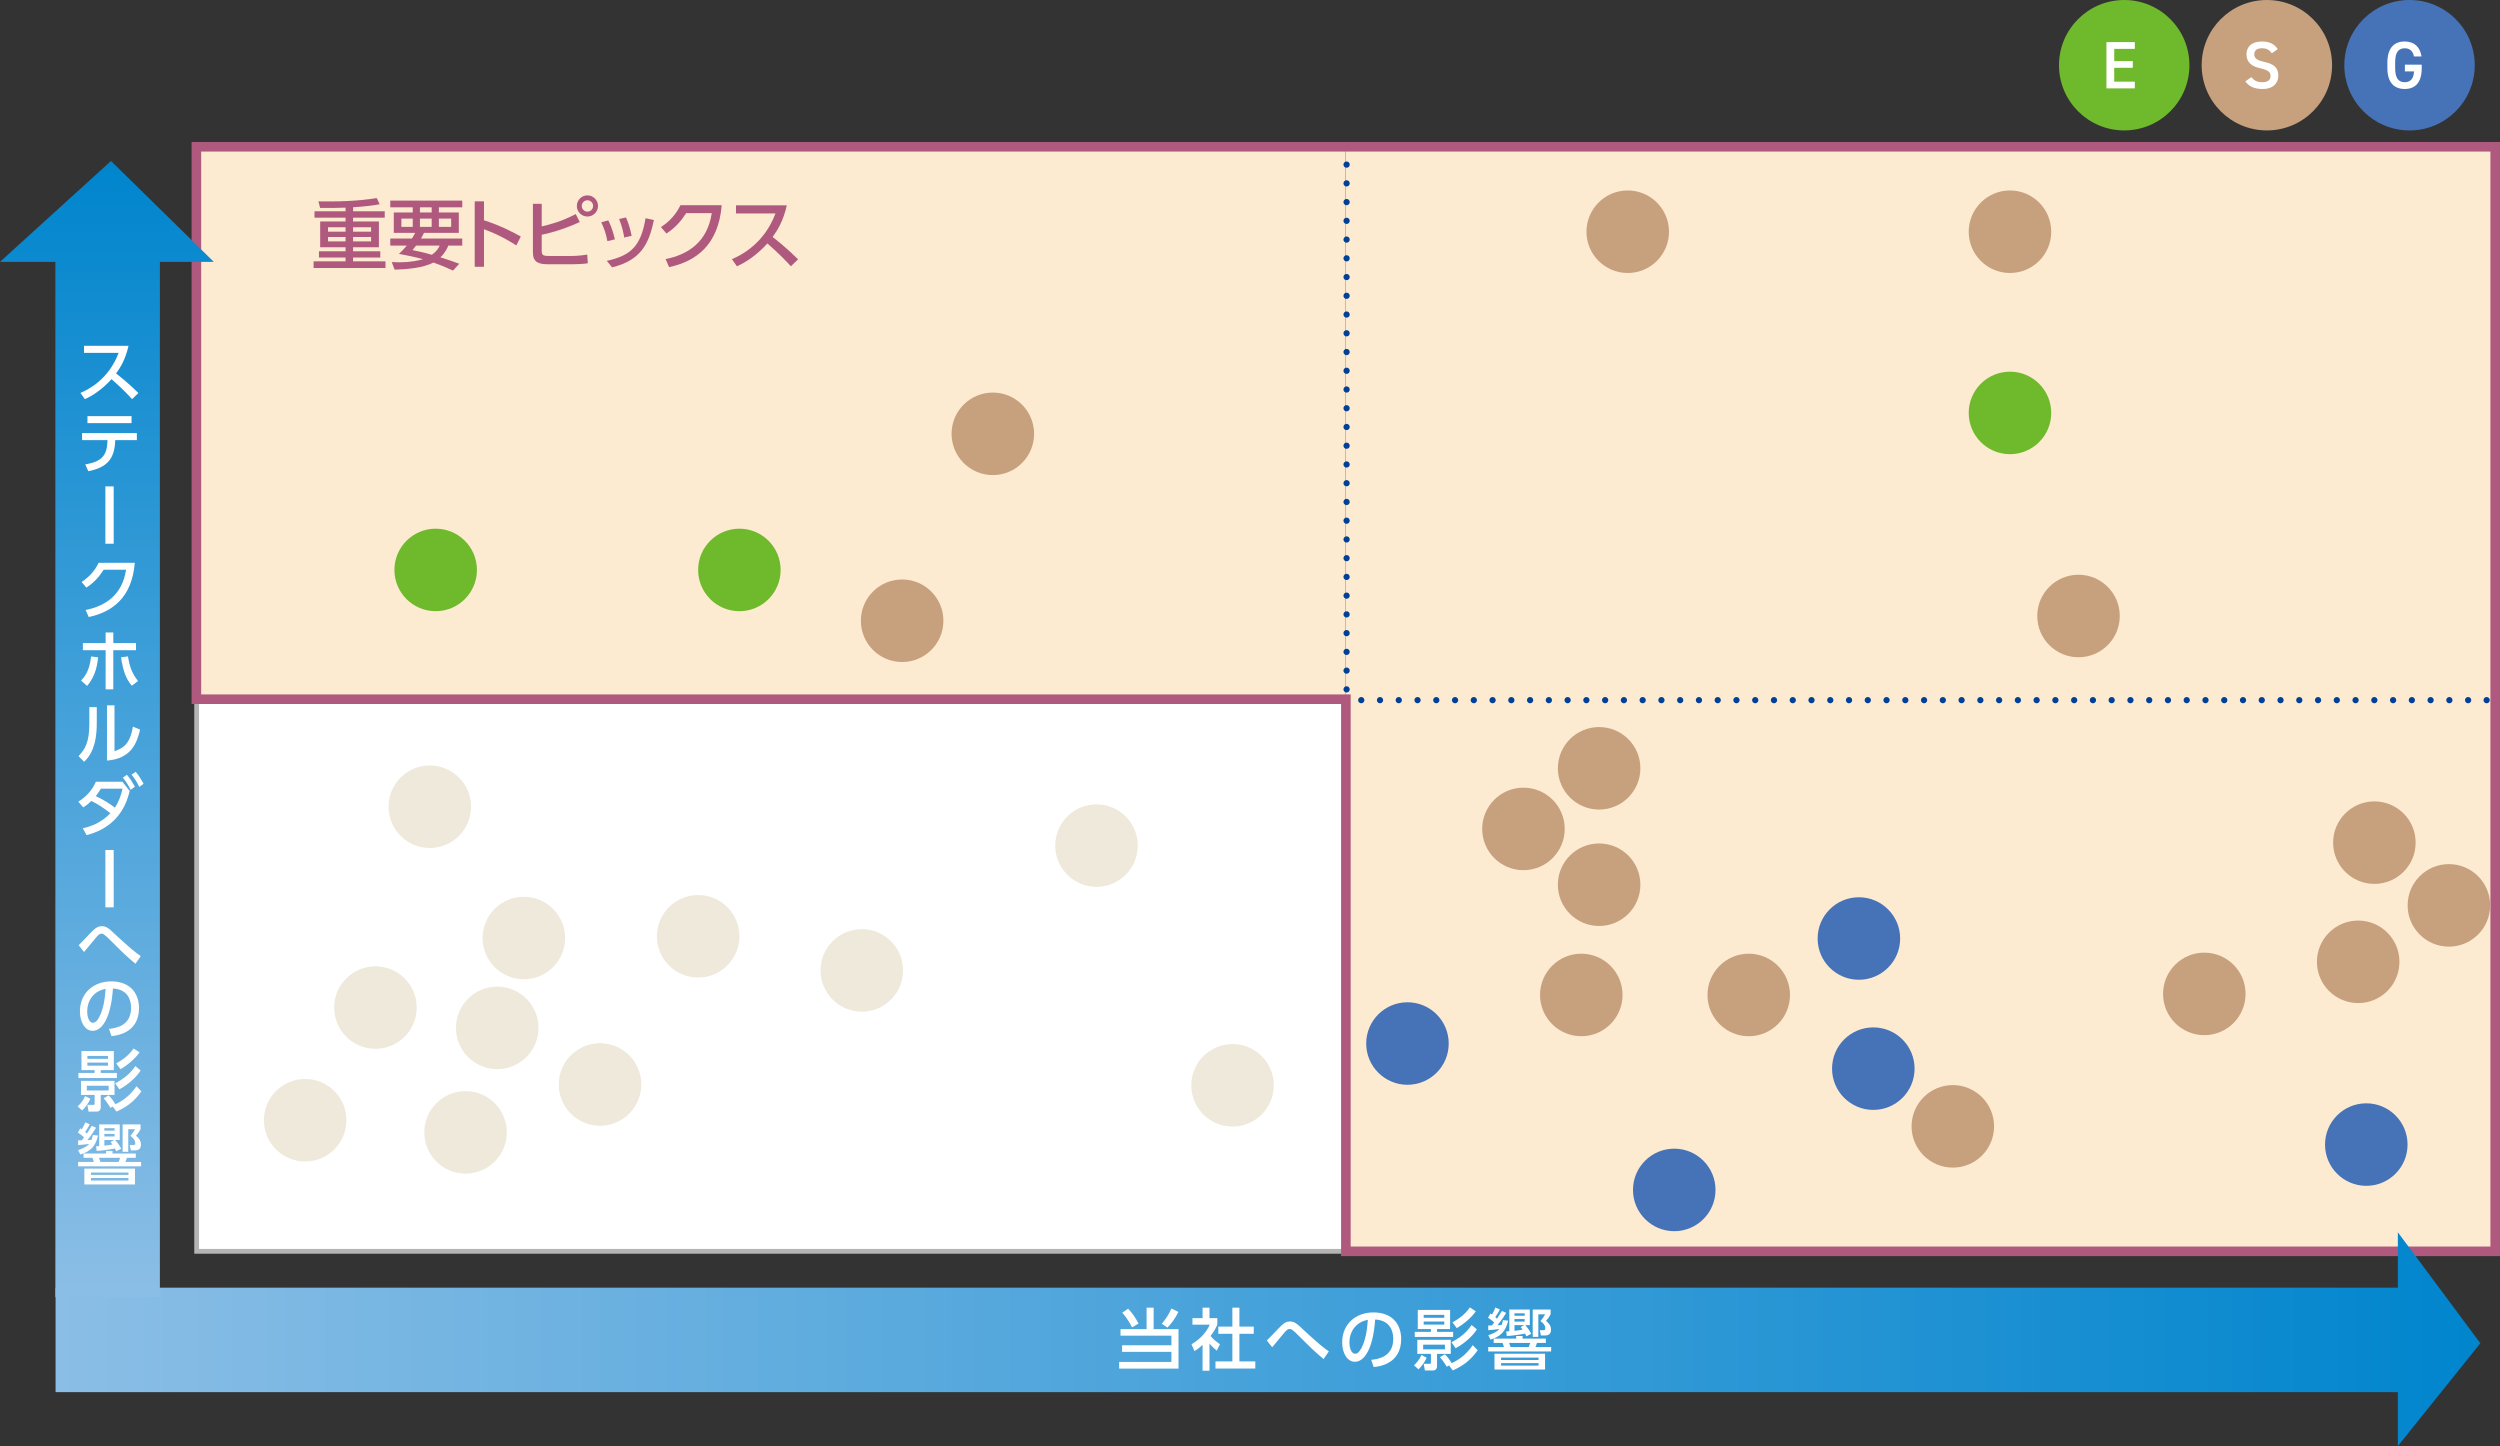 <?xml version="1.0" encoding="UTF-8"?>
<svg id="_レイヤー_1" data-name="レイヤー 1" xmlns="http://www.w3.org/2000/svg" width="504.513" height="291.825" xmlns:xlink="http://www.w3.org/1999/xlink" viewBox="0 0 504.513 291.825">
  <rect x="0" y="0" width="504.513" height="291.825" fill="#333333" stroke="none"/>
  <defs>
    <style>
      .cls-1 {
        stroke-dasharray: 0 3.782;
      }

      .cls-1, .cls-2, .cls-3, .cls-4, .cls-5, .cls-6 {
        fill: none;
      }

      .cls-1, .cls-2, .cls-5 {
        stroke: #004097;
        stroke-linecap: round;
        stroke-linejoin: round;
        stroke-width: 1.257px;
      }

      .cls-2 {
        stroke-dasharray: 0 3.786;
      }

      .cls-7 {
        fill: #fff;
      }

      .cls-8 {
        fill: #fdebd1;
      }

      .cls-9 {
        fill: url(#_名称未設定グラデーション_2);
      }

      .cls-10 {
        fill: #c7a07e;
      }

      .cls-11 {
        clip-path: url(#clippath-1);
      }

      .cls-4 {
        stroke: #b4b4b5;
        stroke-width: .967px;
      }

      .cls-12 {
        fill: #eee9db;
      }

      .cls-13 {
        fill: #6fb92c;
      }

      .cls-6 {
        stroke: #b0597e;
        stroke-width: 1.935px;
      }

      .cls-14 {
        fill: #b0597e;
      }

      .cls-15 {
        fill: #4673b8;
      }

      .cls-16 {
        clip-path: url(#clippath);
      }

      .cls-17 {
        fill: url(#_名称未設定グラデーション_2-2);
      }
    </style>
    <clipPath id="clippath">
      <polygon class="cls-3" points="483.898 248.68 483.898 259.854 11.217 259.854 11.217 280.944 483.898 280.944 483.898 291.825 500.549 271.076 483.898 248.68"/>
    </clipPath>
    <linearGradient id="_名称未設定グラデーション_2" data-name="名称未設定グラデーション 2" x1="-343.158" y1="201.407" x2="-341.223" y2="201.407" gradientTransform="translate(86809.381 51214.033) scale(252.939 -252.939)" gradientUnits="userSpaceOnUse">
      <stop offset="0" stop-color="#8bbee6"/>
      <stop offset="1" stop-color="#0085cd"/>
    </linearGradient>
    <clipPath id="clippath-1">
      <polygon class="cls-3" points="0 52.846 11.174 52.846 11.174 261.765 32.265 261.765 32.265 52.846 43.145 52.846 22.397 32.483 0 52.846"/>
    </clipPath>
    <linearGradient id="_名称未設定グラデーション_2-2" data-name="名称未設定グラデーション 2" x1="-343.545" y1="205.901" x2="-341.61" y2="205.901" gradientTransform="translate(24424.631 -40454.569) rotate(-90) scale(118.518 -118.518)" xlink:href="#_名称未設定グラデーション_2"/>
  </defs>
  <rect class="cls-7" x="39.686" y="141.04" width="231.882" height="111.482"/>
  <rect class="cls-4" x="39.686" y="141.04" width="231.882" height="111.482"/>
  <rect class="cls-8" x="39.686" y="29.624" width="231.882" height="111.482"/>
  <rect class="cls-8" x="271.607" y="141.04" width="231.882" height="111.482"/>
  <rect class="cls-8" x="271.607" y="29.624" width="231.882" height="111.482"/>
  <line class="cls-2" x1="47.548" y1="141.293" x2="499.924" y2="141.293"/>
  <path class="cls-5" d="M501.818,141.293h0M43.763,141.293h0"/>
  <line class="cls-1" x1="271.747" y1="33.219" x2="271.747" y2="250.677"/>
  <path class="cls-5" d="M271.747,252.569h0M271.747,29.437h0"/>
  <polygon class="cls-6" points="503.545 252.524 503.545 141.104 503.545 137.707 503.545 29.62 276.91 29.62 271.607 29.62 39.63 29.62 39.63 141.104 271.607 141.104 271.607 252.524 503.545 252.524"/>
  <g class="cls-16">
    <rect class="cls-9" x="11.217" y="248.68" width="489.332" height="43.145"/>
  </g>
  <g class="cls-11">
    <rect class="cls-17" y="32.483" width="43.145" height="229.282"/>
  </g>
  <path class="cls-13" d="M428.677,26.322c7.268,0,13.161-5.893,13.161-13.161s-5.893-13.161-13.161-13.161-13.161,5.891-13.161,13.161,5.893,13.161,13.161,13.161"/>
  <path class="cls-7" d="M430.816,8.495v1.367h-4.155v2.463h3.749v1.354h-3.749v2.802h4.155v1.354h-5.726v-9.339h5.726Z"/>
  <path class="cls-10" d="M457.467,26.322c7.268,0,13.161-5.893,13.161-13.161s-5.893-13.161-13.161-13.161-13.161,5.891-13.161,13.161,5.893,13.161,13.161,13.161"/>
  <path class="cls-7" d="M458.469,10.756c-.46-.637-.961-1.016-2.017-1.016-.961,0-1.529.434-1.529,1.218,0,.894.703,1.245,2.003,1.53,1.881.405,2.855,1.109,2.855,2.788,0,1.394-.934,2.68-3.181,2.68-1.597,0-2.72-.487-3.491-1.529l1.231-.854c.555.664,1.109,1.016,2.179,1.016,1.286,0,1.691-.568,1.691-1.245,0-.744-.419-1.205-2.043-1.557-1.801-.379-2.815-1.245-2.815-2.829,0-1.407.92-2.585,3.113-2.585,1.488,0,2.53.501,3.193,1.529l-1.19.854Z"/>
  <path class="cls-15" d="M486.257,26.322c7.268,0,13.161-5.893,13.161-13.161s-5.893-13.161-13.161-13.161-13.161,5.891-13.161,13.161,5.893,13.161,13.161,13.161"/>
  <path class="cls-7" d="M488.716,13.043v.717c0,2.938-1.34,4.196-3.438,4.196-2.084,0-3.492-1.259-3.492-4.196v-1.123c0-3.005,1.408-4.264,3.492-4.264,1.895,0,3.1,1.056,3.397,3.019h-1.517c-.229-1.083-.825-1.651-1.881-1.651-1.245,0-1.922.812-1.922,2.829v1.19c0,2.017.677,2.829,1.922,2.829,1.191,0,1.786-.704,1.895-2.179h-1.854v-1.367h3.396Z"/>
  <path class="cls-7" d="M18.229,221.739c-.393,1.003-1.192,1.897-1.64,2.358l-.921-.813c.393-.352,1.07-1.057,1.518-2.087l1.043.542ZM19.787,229.156c-.488,2.181-1.572,3.238-3.577,3.821l-.447-.881c.569-.19,1.626-.542,2.236-1.247-.813.108-1.477.176-2.236.23v-.948c.352,0,.447,0,.745-.014.149-.163.203-.244.461-.583-.556-.528-.962-.786-1.247-.962l.474-.867c.176.108.217.149.312.203.271-.447.474-.827.705-1.409l.894.406c-.258.528-.556,1.016-.921,1.531.149.135.217.176.352.312.379-.569.596-.908.989-1.558l.854.393c-.257.42-.759,1.274-1.761,2.507.176-.014.718-.041.84-.054.163-.434.23-.745.271-.989l1.057.108ZM21.413,232.788v-.528h1.287v.528h4.702v.867h-1.789c-.108.325-.176.528-.312.827h3.17v.894h-12.709v-.894h3.17c-.081-.298-.135-.515-.284-.827h-1.789v-.867h4.553ZM16.712,167.15c1.07-.23,3.496-.854,5.569-3.035-1.558-1.219-2.588-1.856-3.848-2.48-.366.366-.813.786-1.64,1.301l-.989-1.152c1.694-1.057,2.778-2.33,3.55-4.024h5.352l1.463,1.856c-.366,1.518-1.707,7.195-8.699,8.915l-.759-1.382ZM16.441,212.092h6.531v3.862h-2.642v.569h3.252v1.03h-7.75v-1.03h3.265v-.569h-2.656v-3.862ZM19.53,145.927c0,4.715-1.328,6.626-2.547,7.804l-1.138-1.138c1.328-1.382,2.181-2.805,2.181-6.531v-3.36h1.504v3.225ZM27.348,194.492c-1.518-1.206-2.927-2.601-4.837-4.512-1.545-1.558-1.748-1.558-2.032-1.558-.271,0-.556.108-1.192.894-.65.786-1.68,2.019-2.33,2.805l-1.084-1.382c.515-.461,2.561-2.669,3.021-3.076.529-.474.949-.759,1.64-.759.935,0,1.477.474,2.764,1.707.678.65,2.48,2.263,3.279,2.94.976.813,1.531,1.206,1.829,1.396l-1.057,1.545ZM21.996,207.629c1.436-.135,4.458-.623,4.458-4.254,0-1.504-.623-3.74-3.658-3.889-.42,6.029-2.222,8.536-4.092,8.536-1.572,0-2.574-1.802-2.574-3.889,0-3.807,2.818-6.084,6.3-6.084,4.214,0,5.623,2.818,5.623,5.366,0,5.122-4.593,5.582-5.555,5.677l-.501-1.463ZM25.939,69.778c-.623,2.764-1.626,4.363-2.507,5.596.759.583,2.48,1.951,4.498,3.943l-1.274,1.233c-.637-.691-1.802-1.978-4.146-4.038-1.856,2.032-3.74,3.306-5.393,4.038l-.881-1.26c1.612-.691,5.691-2.723,7.696-8.075h-6.978v-1.436h8.983ZM19.097,220.967h-2.751v-2.845h6.761v2.845h-2.778v2.547c0,.271-.136.813-.84.813h-1.612l-.244-1.355h1.192c.163,0,.271,0,.271-.19v-1.816ZM16.359,137.331c.434-.434,1.734-1.734,2.019-4.851l1.423.163c-.122,1.206-.434,3.78-2.236,5.772l-1.206-1.084ZM17.281,123.098c3.929-.786,7.384-2.967,8.157-8.116h-4.525c-.908,1.423-1.883,2.547-3.482,3.604l-.962-1.138c1.572-1.043,2.642-2.249,3.441-3.875h7.29c-.569,7.046-4.539,9.932-9.295,10.948l-.623-1.423ZM17.199,93.726c3.455-.583,4.417-1.87,4.499-4.905h-5.135v-1.423h11.056v1.423h-4.363c-.108,3.97-1.843,5.555-5.433,6.273l-.623-1.368ZM22.863,139.106h-1.545v-7.899h-4.593v-1.436h4.593v-2.141h1.545v2.141h4.58v1.436h-4.58v7.899ZM27.24,235.836v3.198h-10.216v-3.198h10.216ZM17.525,219.111v.948h4.404v-.948h-4.404ZM17.592,204.174c0,.786.285,2.222,1.165,2.222.515,0,.894-.461,1.219-1.057.921-1.68,1.179-3.753,1.341-5.786-2.439.447-3.726,2.385-3.726,4.62ZM17.633,213.095v.583h4.16v-.583h-4.16ZM17.633,214.436v.623h4.16v-.623h-4.16ZM26.549,83.984v1.409h-8.902v-1.409h8.902ZM25.925,236.622h-7.574v.488h7.574v-.488ZM25.925,237.733h-7.574v.501h7.574v-.501ZM20.37,159.156c-.447.718-.718,1.084-1.043,1.504,1.748.786,3.225,1.843,3.848,2.33.854-1.247,1.274-2.601,1.558-3.834h-4.363ZM23.473,232.327c-.108-.244-.176-.379-.271-.556-1.206.244-2.601.434-3.699.488l-.108-.935c.244,0,.406-.014.623-.027v-4.39h4.146v3.157h-.908c.203.23.705.799,1.206,1.748l-.989.515ZM23.947,234.481c.122-.298.203-.515.298-.827h-4.268c.095.217.176.434.298.827h3.672ZM22.755,223.311l-.447.257c-.583-.948-.962-1.45-1.396-1.924l1.016-.596c.732.732,1.192,1.504,1.355,1.789,1.125-.501,2.805-1.49,4.268-3.631l.989,1.043c-1.477,2.06-2.94,3.116-5.027,4.078l-.759-1.016ZM23.121,227.68h-2.06v.488h2.06v-.488ZM23.121,228.831h-2.06v.515h2.06v-.515ZM23.026,230.064h-1.965v1.138c.407-.041,1.152-.135,1.64-.23-.135-.203-.203-.298-.379-.515l.705-.393ZM22.944,109.733h-1.68v-11.571h1.68v11.571ZM22.944,183.104h-1.68v-11.571h1.68v11.571ZM23.107,151.604c1.477-.556,3.103-1.165,3.712-4.973l1.45.61c-.637,2.751-1.816,5.88-6.68,6.246v-11.151h1.518v9.268ZM23.243,218.609c.583-.285,2.737-1.396,4.065-3.469l1.07.881c-.515.881-2.087,2.642-4.295,3.807l-.84-1.219ZM23.446,214.599c.989-.542,2.425-1.423,3.509-3.008l1.206.772c-.474.745-1.951,2.344-3.848,3.401l-.867-1.165ZM25.817,132.467c.271,1.585.637,3.238,2.032,4.959l-1.247.962c-1.219-1.463-1.734-2.927-2.181-5.745l1.396-.176ZM28.364,226.907v.976c-.284.528-.542.894-.921,1.328.434.352,1.003.881,1.003,1.761,0,.637-.271,1.179-1.192,1.179h-.854l-.217-1.07h.772c.271,0,.339-.19.339-.434,0-.664-.718-1.219-.989-1.423.447-.488.732-.935.949-1.341h-1.369v4.553h-1.138v-5.528h3.618ZM25.6,156.352c.732.84.989,1.301,1.626,2.412l-.867.637c-.529-1.057-.813-1.518-1.572-2.466l.813-.583ZM27.375,155.755c.691.813,1.003,1.341,1.599,2.425l-.867.623c-.515-1.057-.881-1.639-1.558-2.466l.827-.583Z"/>
  <g>
    <path class="cls-7" d="M232.811,263.89v4.331h5.021v7.972h-11.979v-1.354h10.544v-2.03h-9.962v-1.326h9.962v-1.936h-10.272v-1.326h5.265v-4.331h1.421ZM228.452,267.869c-.324-.689-1.19-2.138-1.976-2.964l1.178-.799c.853.88,1.34,1.584,2.111,2.991l-1.313.771ZM234.448,267.138c.758-.853,1.529-2.044,1.949-3.086l1.407.704c-.555,1.137-1.299,2.232-2.206,3.167l-1.15-.785Z"/>
    <path class="cls-7" d="M244.08,276.626h-1.395v-5.224c-.812.758-1.218,1.001-1.638,1.259l-.596-1.381c1.732-1.016,3.06-2.477,3.682-3.952h-3.492v-1.326h2.044v-2.111h1.395v2.111h1.583v1.326c-.229.515-.541,1.191-1.366,2.287.689.785,1.015,1.016,1.895,1.665l-.649,1.286c-.637-.515-1.002-.88-1.462-1.422v5.481ZM248.696,263.89h1.421v3.83h2.896v1.448h-2.896v5.562h3.208v1.448h-8.04v-1.448h3.411v-5.562h-2.829v-1.448h2.829v-3.83Z"/>
    <path class="cls-7" d="M267.11,274.257c-1.516-1.205-2.923-2.599-4.832-4.507-1.543-1.557-1.745-1.557-2.029-1.557-.271,0-.556.108-1.191.894-.649.785-1.679,2.017-2.328,2.802l-1.083-1.381c.515-.46,2.559-2.666,3.019-3.072.528-.474.947-.758,1.638-.758.934,0,1.476.474,2.761,1.705.677.649,2.478,2.261,3.275,2.937.975.812,1.529,1.205,1.827,1.395l-1.056,1.543Z"/>
    <path class="cls-7" d="M276.715,274.42c1.435-.135,4.453-.622,4.453-4.25,0-1.502-.623-3.735-3.654-3.884-.42,6.022-2.22,8.526-4.088,8.526-1.57,0-2.571-1.8-2.571-3.884,0-3.804,2.814-6.077,6.293-6.077,4.21,0,5.617,2.814,5.617,5.359,0,5.116-4.588,5.576-5.549,5.671l-.501-1.462ZM272.316,270.968c0,.785.284,2.22,1.163,2.22.515,0,.894-.46,1.219-1.056.92-1.679,1.178-3.749,1.34-5.779-2.437.446-3.722,2.382-3.722,4.615Z"/>
    <path class="cls-7" d="M287.902,273.987c-.393,1.001-1.191,1.895-1.638,2.354l-.921-.812c.393-.353,1.069-1.056,1.517-2.085l1.042.542ZM286.115,264.35h6.524v3.857h-2.64v.568h3.248v1.028h-7.741v-1.028h3.262v-.568h-2.653v-3.857ZM288.768,273.215h-2.748v-2.843h6.754v2.843h-2.774v2.544c0,.271-.135.812-.839.812h-1.61l-.244-1.354h1.191c.162,0,.271,0,.271-.189v-1.813ZM287.198,271.361v.947h4.399v-.947h-4.399ZM287.306,265.351v.582h4.155v-.582h-4.155ZM287.306,266.692v.622h4.155v-.622h-4.155ZM292.423,275.556l-.446.258c-.582-.947-.961-1.448-1.395-1.922l1.016-.596c.73.73,1.19,1.502,1.353,1.786,1.124-.5,2.802-1.488,4.264-3.627l.988,1.042c-1.476,2.058-2.938,3.113-5.021,4.074l-.758-1.016ZM292.91,270.86c.582-.284,2.733-1.394,4.061-3.465l1.069.88c-.515.88-2.085,2.64-4.291,3.804l-.839-1.219ZM293.113,266.854c.987-.542,2.423-1.421,3.505-3.005l1.205.771c-.474.744-1.949,2.342-3.844,3.397l-.866-1.164Z"/>
    <path class="cls-7" d="M304.355,266.515c-.487,2.18-1.57,3.235-3.573,3.817l-.447-.88c.569-.189,1.625-.541,2.233-1.245-.812.108-1.475.176-2.233.229v-.947c.353,0,.447,0,.745-.014.148-.162.203-.243.46-.582-.555-.527-.961-.784-1.245-.961l.474-.866c.176.108.217.149.312.203.271-.446.474-.825.703-1.407l.894.406c-.257.527-.555,1.015-.92,1.529.148.135.216.176.352.312.379-.568.596-.907.988-1.557l.853.393c-.257.419-.758,1.271-1.76,2.504.176-.014.718-.041.84-.055.162-.433.229-.744.271-.987l1.056.107ZM305.979,270.143v-.528h1.285v.528h4.697v.866h-1.787c-.108.324-.176.527-.311.825h3.167v.894h-12.696v-.894h3.168c-.082-.298-.136-.515-.284-.825h-1.787v-.866h4.548ZM311.799,273.188v3.194h-10.205v-3.194h10.205ZM310.486,273.973h-7.565v.487h7.565v-.487ZM310.486,275.083h-7.565v.501h7.565v-.501ZM308.036,269.682c-.107-.243-.176-.379-.271-.555-1.204.244-2.599.434-3.694.487l-.108-.934c.243,0,.406-.014.622-.027v-4.385h4.142v3.153h-.906c.203.23.703.799,1.204,1.746l-.988.514ZM308.51,271.835c.121-.298.202-.515.297-.825h-4.263c.095.216.176.433.298.825h3.668ZM307.684,265.041h-2.057v.487h2.057v-.487ZM307.684,266.191h-2.057v.514h2.057v-.514ZM307.59,267.423h-1.962v1.137c.405-.04,1.15-.135,1.637-.229-.135-.203-.202-.298-.379-.515l.704-.393ZM312.923,264.269v.975c-.284.527-.542.893-.921,1.326.434.352,1.002.88,1.002,1.76,0,.636-.271,1.177-1.191,1.177h-.853l-.217-1.069h.771c.271,0,.339-.189.339-.433,0-.663-.718-1.218-.988-1.421.446-.487.731-.935.947-1.34h-1.367v4.547h-1.137v-5.521h3.614Z"/>
  </g>
  <g>
    <path class="cls-14" d="M71.25,42.629h6.39v1.3h-6.39v.758h5.214v5.215h-5.214v.805h5.493v1.269h-5.493v.758h6.545v1.347h-14.513v-1.347h6.452v-.758h-5.369v-1.269h5.369v-.805h-5.122v-5.215h5.122v-.758h-6.267v-1.3h6.267v-.727c-1.826.062-2.832.077-5.137.062l-.34-1.331c1.006.016,1.517.016,2.213.016,5.229,0,8.262-.479,9.562-.681l.588,1.253c-1.393.248-2.677.434-5.369.604v.805ZM69.734,45.863h-3.543v.882h3.543v-.882ZM69.734,47.828h-3.543v.882h3.543v-.882ZM74.886,45.863h-3.636v.882h3.636v-.882ZM74.886,47.828h-3.636v.882h3.636v-.882Z"/>
    <path class="cls-14" d="M83.137,48.137c.325-.526.448-.759.649-1.146h-4.316v-4.115h3.821v-1.037h-4.533v-1.361h14.529v1.361h-4.719v1.037h4.023v4.115h-7.025c-.154.325-.263.558-.603,1.146h8.324v1.423h-2.816c-.201.495-.603,1.439-1.593,2.367,1.841.573,3.048,1.021,3.806,1.3l-1.269,1.377c-.758-.355-2.027-.943-3.961-1.624-2.011,1.099-5.446,1.377-7.813,1.438l-.588-1.531c.418.03.867.046,1.532.046,2.135,0,3.76-.325,4.781-.619-1.547-.448-3.296-.789-4.858-1.083.464-.433.975-.928,1.593-1.671h-3.342v-1.423h4.379ZM81.002,45.785h2.29v-1.671h-2.29v1.671ZM83.972,49.56c-.186.232-.34.434-.728.913.882.17,2.197.448,3.915.944,1.052-.774,1.315-1.347,1.578-1.857h-4.765ZM84.746,42.877h2.367v-1.037h-2.367v1.037ZM84.746,45.785h2.367v-1.671h-2.367v1.671ZM88.568,45.785h2.476v-1.671h-2.476v1.671Z"/>
    <path class="cls-14" d="M104.198,49.53c-1.021-.65-3.218-2.059-6.529-3.265v7.581h-1.872v-13.214h1.872v3.822c3.45,1.099,6.096,2.537,7.427,3.28l-.897,1.795Z"/>
    <path class="cls-14" d="M109.323,45.692c1.625-.387,3.93-.959,6.869-2.491l.805,1.609c-3.604,1.656-6.452,2.306-7.674,2.568v3.172c0,.99.216,1.114,1.748,1.114h3.992c.34,0,1.949-.016,3.45-.294l.108,1.764c-.929.14-2.243.201-3.203.201h-4.642c-2.027,0-3.233-.34-3.233-2.398v-9.81h1.779v4.564ZM120.68,41.561c0,1.191-.959,2.135-2.135,2.135-1.161,0-2.136-.928-2.136-2.135s.975-2.135,2.136-2.135c1.176,0,2.135.943,2.135,2.135ZM117.4,41.561c0,.619.511,1.145,1.146,1.145s1.145-.51,1.145-1.145c0-.649-.526-1.145-1.145-1.145-.635,0-1.146.51-1.146,1.145Z"/>
    <path class="cls-14" d="M122.571,48.663c-.247-1.485-.712-2.692-1.237-3.806l1.423-.387c.696,1.346,1.083,2.8,1.331,3.837l-1.517.355ZM122.447,52.639c5.014-1.067,6.917-3.156,7.829-8.603l1.687.371c-.975,4.673-2.537,8.107-8.433,9.547l-1.083-1.315ZM125.976,47.936c-.14-.82-.402-2.182-1.037-3.745l1.393-.309c.526,1.145.944,2.677,1.13,3.713l-1.485.341Z"/>
    <path class="cls-14" d="M134.32,52.284c4.486-.897,8.432-3.389,9.313-9.269h-5.167c-1.037,1.625-2.151,2.909-3.977,4.116l-1.099-1.3c1.795-1.191,3.017-2.568,3.93-4.425h8.324c-.649,8.045-5.184,11.341-10.614,12.501l-.711-1.624Z"/>
    <path class="cls-14" d="M158.784,41.437c-.712,3.156-1.857,4.982-2.862,6.391.866.665,2.831,2.228,5.137,4.502l-1.455,1.408c-.727-.789-2.058-2.259-4.734-4.61-2.119,2.32-4.271,3.774-6.158,4.61l-1.005-1.438c1.841-.789,6.498-3.11,8.788-9.222h-7.969v-1.641h10.259Z"/>
  </g>
  <path class="cls-13" d="M87.922,123.341c4.597,0,8.328-3.726,8.328-8.328s-3.732-8.323-8.328-8.323-8.328,3.726-8.328,8.323,3.728,8.328,8.328,8.328"/>
  <path class="cls-10" d="M182.055,133.598c4.598,0,8.328-3.73,8.328-8.328s-3.73-8.326-8.328-8.326-8.326,3.726-8.326,8.326,3.726,8.328,8.326,8.328"/>
  <path class="cls-10" d="M200.359,95.874c4.598,0,8.328-3.73,8.328-8.328s-3.73-8.326-8.328-8.326-8.328,3.726-8.328,8.326,3.728,8.328,8.328,8.328"/>
  <path class="cls-10" d="M307.44,175.606c4.598,0,8.328-3.73,8.328-8.328s-3.73-8.323-8.328-8.323-8.326,3.726-8.326,8.323,3.726,8.328,8.326,8.328"/>
  <path class="cls-10" d="M322.71,186.866c4.598,0,8.328-3.726,8.328-8.326s-3.73-8.325-8.328-8.325-8.328,3.726-8.328,8.325,3.73,8.326,8.328,8.326"/>
  <path class="cls-15" d="M378.044,223.986c4.6,0,8.328-3.73,8.328-8.328s-3.728-8.326-8.328-8.326-8.328,3.722-8.328,8.326,3.73,8.328,8.328,8.328"/>
  <path class="cls-15" d="M477.53,239.308c4.6,0,8.328-3.73,8.328-8.328s-3.728-8.326-8.328-8.326-8.328,3.722-8.328,8.326,3.732,8.328,8.328,8.328"/>
  <path class="cls-15" d="M337.872,248.46c4.6,0,8.328-3.73,8.328-8.328s-3.728-8.326-8.328-8.326-8.328,3.722-8.328,8.326,3.73,8.328,8.328,8.328"/>
  <path class="cls-15" d="M375.133,197.721c4.598,0,8.328-3.73,8.328-8.324s-3.73-8.326-8.328-8.326-8.328,3.726-8.328,8.326,3.728,8.324,8.328,8.324"/>
  <path class="cls-10" d="M328.485,55.09c4.597,0,8.326-3.726,8.326-8.328s-3.73-8.326-8.326-8.326-8.328,3.73-8.328,8.326,3.728,8.328,8.328,8.328"/>
  <path class="cls-10" d="M405.623,55.09c4.597,0,8.326-3.726,8.326-8.328s-3.73-8.326-8.326-8.326-8.328,3.73-8.328,8.326,3.728,8.328,8.328,8.328"/>
  <path class="cls-13" d="M405.623,91.658c4.597,0,8.326-3.726,8.326-8.328s-3.73-8.326-8.326-8.326-8.328,3.73-8.328,8.326,3.728,8.328,8.328,8.328"/>
  <path class="cls-13" d="M149.214,123.344c4.598,0,8.324-3.726,8.324-8.326s-3.726-8.328-8.324-8.328-8.328,3.73-8.328,8.328,3.728,8.326,8.328,8.326"/>
  <path class="cls-10" d="M322.71,163.373c4.6,0,8.328-3.726,8.328-8.328s-3.728-8.323-8.328-8.323-8.328,3.726-8.328,8.323,3.73,8.328,8.328,8.328"/>
  <path class="cls-10" d="M419.456,132.638c4.597,0,8.324-3.726,8.324-8.328s-3.728-8.326-8.324-8.326-8.328,3.726-8.328,8.326,3.728,8.328,8.328,8.328"/>
  <path class="cls-12" d="M221.278,178.973c4.598,0,8.328-3.73,8.328-8.328s-3.73-8.323-8.328-8.323-8.328,3.722-8.328,8.323,3.728,8.328,8.328,8.328"/>
  <path class="cls-12" d="M61.583,234.395c4.6,0,8.326-3.726,8.326-8.328s-3.726-8.326-8.326-8.326-8.328,3.73-8.328,8.326,3.732,8.328,8.328,8.328"/>
  <path class="cls-12" d="M105.717,197.621c4.6,0,8.328-3.728,8.328-8.324s-3.728-8.324-8.328-8.324-8.328,3.724-8.328,8.324,3.732,8.324,8.328,8.324"/>
  <path class="cls-12" d="M140.891,197.273c4.6,0,8.328-3.728,8.328-8.324s-3.728-8.324-8.328-8.324-8.328,3.724-8.328,8.324,3.732,8.324,8.328,8.324"/>
  <path class="cls-12" d="M75.767,211.658c4.6,0,8.328-3.73,8.328-8.328s-3.728-8.323-8.328-8.323-8.328,3.722-8.328,8.323,3.73,8.328,8.328,8.328"/>
  <path class="cls-12" d="M86.734,171.128c4.6,0,8.328-3.73,8.328-8.328s-3.728-8.323-8.328-8.323-8.328,3.722-8.328,8.323,3.73,8.328,8.328,8.328"/>
  <path class="cls-12" d="M100.343,215.76c4.6,0,8.328-3.726,8.328-8.328s-3.728-8.326-8.328-8.326-8.328,3.73-8.328,8.326,3.73,8.328,8.328,8.328"/>
  <path class="cls-12" d="M121.089,227.179c4.6,0,8.328-3.726,8.328-8.328s-3.728-8.326-8.328-8.326-8.328,3.73-8.328,8.326,3.73,8.328,8.328,8.328"/>
  <path class="cls-12" d="M93.951,236.843c4.6,0,8.328-3.726,8.328-8.328s-3.728-8.326-8.328-8.326-8.328,3.73-8.328,8.326,3.732,8.328,8.328,8.328"/>
  <path class="cls-12" d="M173.917,204.158c4.6,0,8.328-3.728,8.328-8.328s-3.728-8.324-8.328-8.324-8.328,3.728-8.328,8.324,3.73,8.328,8.328,8.328"/>
  <path class="cls-12" d="M248.734,227.347c4.6,0,8.328-3.728,8.328-8.328s-3.728-8.324-8.328-8.324-8.328,3.728-8.328,8.324,3.73,8.328,8.328,8.328"/>
  <path class="cls-10" d="M319.114,209.115c4.598,0,8.324-3.726,8.324-8.328s-3.726-8.326-8.324-8.326-8.328,3.73-8.328,8.326,3.728,8.328,8.328,8.328"/>
  <path class="cls-10" d="M352.907,209.115c4.597,0,8.324-3.726,8.324-8.328s-3.728-8.326-8.324-8.326-8.328,3.73-8.328,8.326,3.728,8.328,8.328,8.328"/>
  <path class="cls-10" d="M444.845,208.901c4.598,0,8.324-3.726,8.324-8.328s-3.726-8.326-8.324-8.326-8.328,3.73-8.328,8.326,3.728,8.328,8.328,8.328"/>
  <path class="cls-10" d="M475.896,202.428c4.598,0,8.324-3.726,8.324-8.328s-3.726-8.326-8.324-8.326-8.328,3.73-8.328,8.326,3.728,8.328,8.328,8.328"/>
  <path class="cls-10" d="M479.164,178.377c4.598,0,8.324-3.726,8.324-8.328s-3.726-8.326-8.324-8.326-8.328,3.73-8.328,8.326,3.728,8.328,8.328,8.328"/>
  <path class="cls-10" d="M494.2,191.036c4.598,0,8.324-3.726,8.324-8.328s-3.726-8.326-8.324-8.326-8.328,3.73-8.328,8.326,3.728,8.328,8.328,8.328"/>
  <path class="cls-10" d="M394.091,235.63c4.597,0,8.324-3.726,8.324-8.328s-3.728-8.326-8.324-8.326-8.328,3.73-8.328,8.326,3.728,8.328,8.328,8.328"/>
  <path class="cls-15" d="M284.034,218.916c4.598,0,8.324-3.726,8.324-8.328s-3.726-8.326-8.324-8.326-8.328,3.73-8.328,8.326,3.728,8.328,8.328,8.328"/>
</svg>